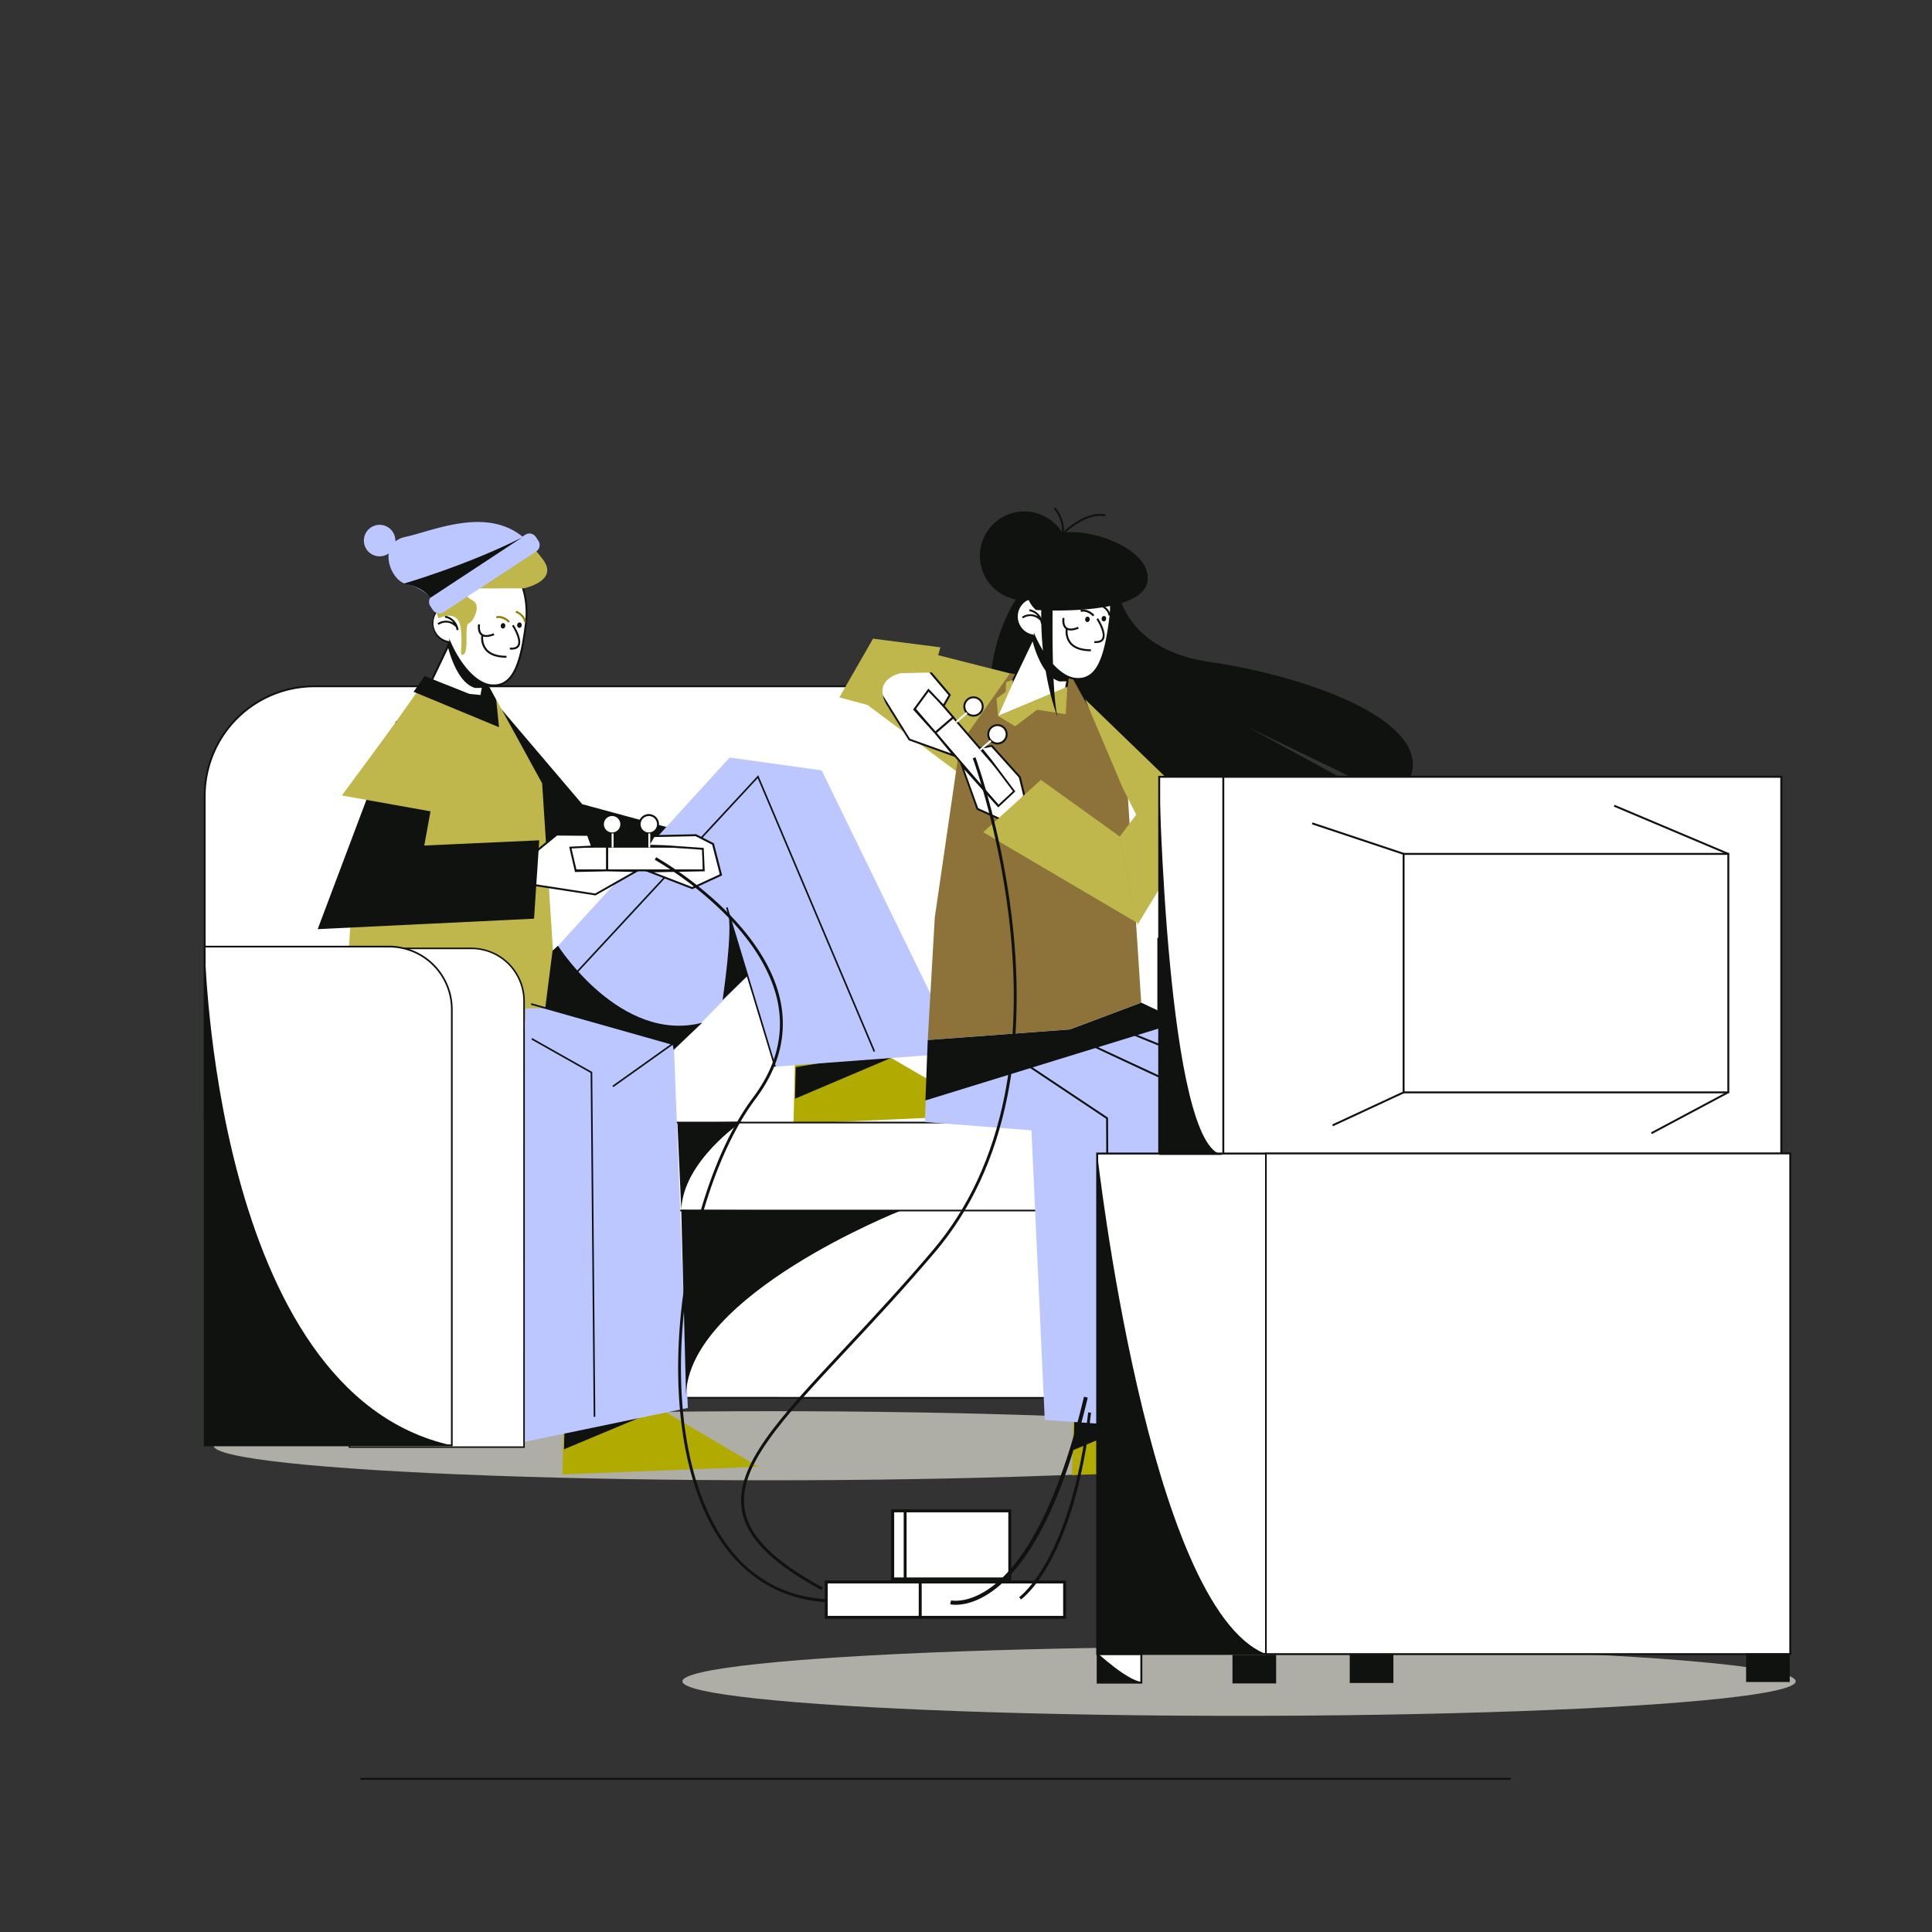 <svg xmlns="http://www.w3.org/2000/svg" viewBox="0 0 1000 1000"><rect x="0" y="0" width="1000" height="1000" fill="#333333" stroke="none"/><title>Artboard 24</title><g id="Capa_1" data-name="Capa 1"><rect x="105.96" y="355.24" width="532.85" height="278.3" rx="56.69" fill="#fff"/><path d="M582.12,634H162.65a57.23,57.23,0,0,1-57.16-57.17V411.93a57.22,57.22,0,0,1,57.16-57.16H582.12a57.22,57.22,0,0,1,57.16,57.16V576.85A57.23,57.23,0,0,1,582.12,634ZM162.65,355.71a56.28,56.28,0,0,0-56.22,56.22V576.85a56.28,56.28,0,0,0,56.22,56.22H582.12a56.28,56.28,0,0,0,56.21-56.22V411.93a56.28,56.28,0,0,0-56.21-56.22Z" fill="#10120f"/><polygon points="360.81 432.36 301.36 416.24 254.62 361.31 248.39 406.63 285.07 446.94 361.61 452.37 360.81 432.36" fill="#10120f"/><polygon points="288.19 522.33 251.35 536.19 177.7 541.67 181.35 478.21 194.38 388.63 212.7 362.62 220.22 351.95 224.01 352.27 252.82 354.71 280.61 405.46 288.19 522.33" fill="#c0b74c"/><ellipse cx="641.33" cy="870.24" rx="288.12" ry="17.88" fill="#aeaea7"/><ellipse cx="398.73" cy="748.31" rx="288.12" ry="17.88" fill="#aeaea7"/><path d="M764.18,745.32H674V486.4h63.5a27.7,27.7,0,0,1,27.67,27.66Zm-89.38-.78h88.61l1-230.48a26.91,26.91,0,0,0-26.89-26.88H674.8Z" fill="#10120f"/><path d="M763.8,744.93H674.41V486.79h63.11a27.27,27.27,0,0,1,27.28,27.27Z" fill="#10120f"/><path d="M726.39,744H599.51V485.88H695a32.44,32.44,0,0,1,32.44,32.44Z" fill="#fff"/><path d="M726.85,744.49H599.05V485.42H695a32.93,32.93,0,0,1,32.9,32.9ZM600,743.56H725.93l1-225.24a32,32,0,0,0-32-32H600Z" fill="#10120f"/><polygon points="599.93 723.79 599.51 744.03 726.13 723.57 599.93 723.79" fill="#10120f"/><polygon points="555.94 723.44 554.84 763.53 656.22 759.49 591.76 721.54 555.94 723.44" fill="#b1aa00"/><polygon points="556.13 734.14 555.67 750.51 605.27 729.74 601.41 726.98 556.13 734.14" fill="#10120f"/><path d="M721.55,417.6a159.65,159.65,0,0,1-10.71,13.47l-29.56-22.54,28.2,24.08c-4.57,5.1-9.62,10.23-14.91,15.12l-.42.39-.43.39-1.18,1.07-41.76-39.06L689,452.73c-24.27,21-51.68,35.61-60.72,20.29-.43-.73-.86-1.48-1.27-2.25-.17-.31-.34-.62-.5-.93s-.34-.63-.5-1c-7.91-15.42-13.09-36.28-20.2-51.61-.07-.17-.15-.33-.23-.5l-.23-.5c-6.46-13.55-14.55-22.44-27.64-18.73-85.54,24.25-71.85-72.27-43.29-97.77,26.94-24,43.63-14.79,42.89-5.92-.31,3.69-1.48,41.41,48.8,48.81s108.7,28.83,105,55.45c-.59,4.27-3.19,9.83-7.22,16L646,376.39l73.15,39.88Z" fill="#10120f"/><path d="M451.88,330.58l74.91,19-28.3,52.27L441,358.89S454.32,329.86,451.88,330.58Z" fill="#c0b74c"/><polygon points="411.63 541.63 410.73 581.72 512.09 577.15 447.43 539.54 411.63 541.63" fill="#b1aa00"/><polygon points="411.87 552.33 411.5 568.7 460.99 547.67 457.11 544.93 411.87 552.33" fill="#10120f"/><polygon points="286.77 491.85 377.65 392.1 425.31 398.75 496.53 544.99 401.11 552.11 386.86 505.11 336.65 556.13 287.88 538.4 286.77 491.85" fill="#bcc7ff"/><rect x="186.54" y="920.23" width="595.32" height="1" fill="#10120f"/><polygon points="726.13 723.57 255.72 723.4 255.72 620.23 726.92 620.15 726.13 723.57" fill="#fff"/><path d="M726.55,724h-.42l-470.84-.17v-104h.42l471.63-.08v.42Zm-470.41-1,469.58.17.77-102.58-470.35.09Z" fill="#10120f"/><rect x="251.5" y="581.05" width="475.14" height="45.56" fill="#fff"/><path d="M727.07,627h-476v-46.4h476Zm-475.14-.85H726.22V581.47H251.93Z" fill="#10120f"/><polygon points="292.19 723.1 291.09 763.18 392.46 759.14 328 721.19 292.19 723.1" fill="#b1aa00"/><polygon points="292.38 733.8 291.92 750.16 341.51 729.39 337.66 726.63 292.38 733.8" fill="#10120f"/><polygon points="271.88 522.02 347.97 519.69 356.02 728.75 270.21 746.58 270.77 583.31 271.88 522.02" fill="#bcc7ff"/><path d="M180.85,490.88H244a27.27,27.27,0,0,1,27.27,27.27V749a0,0,0,0,1,0,0H180.85a0,0,0,0,1,0,0V490.88A0,0,0,0,1,180.85,490.88Z" fill="#fff"/><path d="M271.63,749.42H180.47V490.49H244a27.69,27.69,0,0,1,27.66,27.66Zm-90.39-.78h89.61V518.15A26.91,26.91,0,0,0,244,491.27H181.24Z" fill="#10120f"/><path d="M106,490H201.4a32.44,32.44,0,0,1,32.44,32.44V748.12a0,0,0,0,1,0,0H106a0,0,0,0,1,0,0V490A0,0,0,0,1,106,490Z" fill="#fff"/><path d="M234.3,748.58H105.5V489.51h95.9a32.94,32.94,0,0,1,32.9,32.9Zm-127.88-.92h127V522.41a32,32,0,0,0-32-32h-95Z" fill="#10120f"/><polygon points="317.46 562.69 316.97 562 347.13 540.53 274.8 520.09 275.03 519.27 349.05 540.19 317.46 562.69" fill="#10120f"/><rect x="388.22" y="467.88" width="0.84" height="86.08" transform="translate(-131.32 134.46) rotate(-16.84)" fill="#10120f"/><polygon points="452.19 544.43 392.19 402.78 290.76 512.25 290.14 511.68 392.46 401.25 392.71 401.86 452.96 544.1 452.19 544.43" fill="#10120f"/><polygon points="307.29 733.33 305.71 555.35 275.03 538.05 275.44 537.31 306.55 554.86 306.55 555.1 308.13 733.33 307.29 733.33" fill="#10120f"/><path d="M288.8,489.52s32.37,50.86,74.69,39.83l-14.8,14-.6-2.95-65.85-18.87L286,492.07Z" fill="#10120f"/><path d="M374,517.62s5.56-36.83,2.78-45.17l10.09,32.66Z" fill="#10120f"/><path d="M352.63,626.18l113.2.62S356.34,670.1,355.1,722.06Z" fill="#10120f"/><path d="M106,490s3.89,231,127.88,258.14H106Z" fill="#10120f"/><path d="M383.93,580.59s-30.36,20.42-31.3,45.59l-2-45.08Z" fill="#10120f"/><rect x="281.68" y="438.24" width="32.58" height="12.25" fill="#fff"/><path d="M314.76,451H281.17V437.74h33.59Zm-32.57-1h31.56V438.75H282.19Z" fill="#10120f"/><rect x="314.26" y="438.25" width="50.03" height="12.24" transform="translate(678.54 888.75) rotate(180)" fill="#fff"/><path d="M364.79,451h-51V437.75h51Zm-50-1h49V438.75h-49Z" fill="#10120f"/><polygon points="277.44 440.71 288.14 431.98 304.28 432.12 306.44 438.17 295.18 438.74 298 450.84 314.26 450.5 329.53 450.84 308.13 462.95 275.19 457.88 277.44 440.71" fill="#fff"/><path d="M308.23,463.47l-33.6-5.17L277,440.45l11-9,16.66.14,2.51,7-11.34.57,2.59,11.12,15.86-.33,17.1.38Zm-32.48-6,32.29,5L327.7,451.3l-13.45-.3-16.65.35-3-13.08,11.19-.56-1.82-5.09-15.61-.14L277.91,441Z" fill="#10120f"/><polygon points="343.97 437.99 335.54 437.73 338.42 432.76 360.15 432.3 369.04 436.85 373.15 452.81 358.3 459.69 335.86 451.03 364.29 450.5 363.8 439.36 343.97 437.99" fill="#fff"/><path d="M358.31,460.23l-25-9.65,30.46-.57-.44-10.18L344,438.49l-9.27-.29,3.45-5.93,22.14-.48,9.2,4.72,4.26,16.58Zm-19.89-8.75,19.86,7.66,14.28-6.61-3.94-15.33L360,432.8l-21.33.45-2.32,4,7.61.23,20.28,1.4.53,12.1Z" fill="#10120f"/><polygon points="220.84 357.6 231.99 334.27 250.01 355.17 249.34 360.73 220.84 357.6" fill="#fff"/><path d="M249.64,362.47l-29.58-4.4,11.81-24.71L250.54,355Zm-28-5.34,27.06,2.6.81-4.41-17.38-20.14Z" fill="#10120f"/><path d="M272.18,322.88c-2.26,18.09-5.59,33.37-18.38,31.77s-27.57-27.49-25.31-45.57,11.83-23.43,24.62-21.83S274.44,304.8,272.18,322.88Z" fill="#fff"/><path d="M258.86,354.82a12.58,12.58,0,0,1-5.12.33c-13.34-1.67-28-28-25.74-46.13,1.09-8.72,4-15,8.54-18.63,4.13-3.28,9.72-4.5,16.63-3.64,6.36.8,11.88,5,15.56,11.9s5,15.45,3.94,24.3h0C270.82,337.75,268.17,352.15,258.86,354.82Zm-16-66.52a16.11,16.11,0,0,0-5.66,2.87c-4.37,3.48-7.12,9.52-8.18,18-2.17,17.35,12.24,43.43,24.87,45,11.39,1.42,15.27-10.94,17.82-31.34h0c1.08-8.64-.28-17.06-3.83-23.7s-8.78-10.62-14.8-11.38A25.52,25.52,0,0,0,242.83,288.3Z" fill="#10120f"/><path d="M266.63,336a7.81,7.81,0,0,1-2.74.21l.07-1c2,.15,3.35-.28,3.93-1.27,1.44-2.46-1.58-8.07-2.87-10l.83-.55c.21.31,4.95,7.59,2.9,11.09A3.45,3.45,0,0,1,266.63,336Z" fill="#10120f"/><ellipse cx="260.35" cy="323.91" rx="1.39" ry="1.19" transform="translate(-93.36 542.05) rotate(-82.87)" fill="#10120f"/><path d="M232.45,332.36h0a10,10,0,0,1-8.69-11.18h0a10,10,0,0,1,11.18-8.69h0" fill="#fff"/><path d="M232.39,332.86A10.52,10.52,0,0,1,235,312l-.13,1a9.51,9.51,0,0,0-2.36,18.87Z" fill="#10120f"/><path d="M237.34,326.06l-1,.16a9,9,0,0,0-.44-1.7c-4.52-4.3-8.68-1.23-8.86-1.09l-.6-.8a7.71,7.71,0,0,1,8.29-.27,7.2,7.2,0,0,0-4.45-2.67l.11-1A8.51,8.51,0,0,1,237.34,326.06Z" fill="#10120f"/><path d="M263.19,322.31s-2.77-3.14-6.2-2.29l-.24-1c4-1,7.07,2.46,7.2,2.61Z" fill="#8b8000"/><ellipse cx="268.87" cy="323.57" rx="1.39" ry="1.19" transform="translate(-85.57 550.2) rotate(-82.87)" fill="#10120f"/><path d="M272.28,321.83l-1,.14c-.48-3.5-4.38-4.9-4.42-4.91l.32-.95C267.38,316.18,271.71,317.72,272.28,321.83Z" fill="#8b8000"/><path d="M231.5,333.39s4.1,19.82,14.46,22.71l4-.07,1.1-2a25.07,25.07,0,0,1-10.64-8.93s-6.95-8.8-7.59-12.48Z" fill="#10120f"/><path d="M262.15,340.44c-5.12,0-8.83-1.32-11-3.94a9.91,9.91,0,0,1-2-7.62l1,.18a9,9,0,0,0,1.8,6.8c2,2.38,5.42,3.58,10.23,3.58Z" fill="#10120f"/><path d="M254.28,329.28c-2.34.67-4.13.52-5.33-.47-2.17-1.78-1.5-5.54-1.47-5.7l1,.18s-.59,3.34,1.13,4.75c1.15.95,3.14.87,5.9-.23l.37.93A15.61,15.61,0,0,1,254.28,329.28Z" fill="#10120f"/><path d="M227,320.07s9.69-5.1,11.33,4.32-1.23,16.08,1.65,14.32.21-15.3,2.68-16.09,6.6-9.41,2.06-11.77-5.56-6.27-1.44-6.27l27.81-.06s18.15-3.67,10.12-14.65-15.46-15.7-21.65-13.73,7.42,4.12,4.33,5.49-12.36-7.46-16.07-5.89-4.13,4.12-2.48,6.08S212.13,284.37,227,320.07Z" fill="#c0b74c"/><polygon points="258.29 376.41 214.07 358.06 219.81 349.94 249.29 361.69 249.8 353.35 252.58 354.34 256.87 362.31 258.29 376.41" fill="#10120f"/><polygon points="279.12 434.94 219.61 437.64 230.43 378.13 205 373.26 164.43 480.92 276.42 475.51 279.12 434.94" fill="#10120f"/><polygon points="212.77 363.17 176.94 411.74 234.93 422.11 232.57 374.49 212.77 363.17" fill="#c0b74c"/><path d="M427.33,829.27c-27.76-1.85-49.27-17.74-62.22-45.94-28.77-62.67-10-169,24.69-215.28,12-16,16.26-32.78,12.65-49.85-2.57-12.14-10.74-31.1-35.1-52.52A187.22,187.22,0,0,0,338.91,445l.73-1.31a190.2,190.2,0,0,1,28.67,20.82c13.63,12,30.86,30.95,35.6,53.34,3.7,17.52-.64,34.7-12.92,51.07-34.46,45.95-53.08,151.54-24.52,213.75,12.88,28.08,33.4,43.24,61,45.08Z" fill="#10120f"/><circle cx="316.83" cy="426.63" r="4.75" fill="#fff"/><path d="M316.83,431.88a5.26,5.26,0,1,1,3.72-1.54A5.25,5.25,0,0,1,316.83,431.88Zm0-9.5a4.25,4.25,0,1,0,3,1.24A4.22,4.22,0,0,0,316.83,422.38Z" fill="#10120f"/><rect x="316.58" y="431.38" width="1" height="7.25" fill="#fff"/><circle cx="335.83" cy="426.63" r="4.75" fill="#fff"/><path d="M335.83,431.88a5.26,5.26,0,1,1,3.72-1.54A5.25,5.25,0,0,1,335.83,431.88Zm0-9.5a4.25,4.25,0,1,0,3,1.24A4.22,4.22,0,0,0,335.83,422.38Z" fill="#10120f"/><rect x="335.58" y="431.38" width="1" height="7.25" fill="#fff"/><path d="M277.5,285.45l-47.94,31.42a4,4,0,0,1-5.49-1.14l-1.33-2A4,4,0,0,1,223,309c-2.49-2.13-7.18-5.56-12.79-6.75-5.26-1.12-9.95-9.17-9-15.8a8.15,8.15,0,1,1,3.43-6.64c0,.14,0,.28,0,.42a12.23,12.23,0,0,1,5.15-2.32c14.43-3.13,41.51-15.59,60.63-.17l1.45-.95a4,4,0,0,1,5.49,1.15l1.33,2A4,4,0,0,1,277.5,285.45Z" fill="#bcc7ff"/><path d="M270.22,278.18l-47.36,31.17s-4.1-6-14.15-7.18C208.71,302.17,241.93,292.54,270.22,278.18Z" fill="#10120f"/><polygon points="496.88 385.28 483.84 474.86 480.2 538.32 553.84 532.84 590.69 518.98 583.11 402.1 555.32 351.35 522.71 348.6 496.88 385.28" fill="#8d7339"/><rect x="461.84" y="356.84" width="32.58" height="12.25" transform="translate(441.07 -236.18) rotate(49.26)" fill="#fff"/><path d="M484.07,380l-21.92-25.45,10.05-8.66,21.92,25.45Zm-20.49-25.34,20.6,23.91,8.51-7.33-20.6-23.92Z" fill="#10120f"/><rect x="480.07" y="388.14" width="50.03" height="12.24" transform="translate(536.03 1034.27) rotate(-130.74)" fill="#fff"/><path d="M516.72,417.92l-33.3-38.66,10-8.65,33.3,38.66Zm-31.89-38.56,32,37.15,8.51-7.34-32-37.15Z" fill="#10120f"/><polygon points="467.51 345.03 481.11 347.44 491.53 359.75 488.36 365.35 480.58 357.18 473.25 367.21 484.12 379.31 493.83 391.1 470.69 382.79 453.03 354.53 467.51 345.03" fill="#fff"/><path d="M495.37,392.19l-25-9-.09-.15-17.92-28.68,15.06-9.88,14,2.48,10.77,12.72-3.68,6.48L480.63,358l-6.74,9.22L484.49,379ZM471,382.38,492.29,390l-8.55-10.39L472.6,367.25l7.93-10.85,7.73,8.11,2.67-4.7L480.84,347.9l-13.22-2.34-13.9,9.12Z" fill="#10120f"/><polygon points="512.99 393.66 507.68 387.1 513.33 386.04 527.87 402.2 530.22 411.91 520.81 425.44 505.9 418.67 497.81 396.02 516.77 417.21 524.89 409.58 512.99 393.66" fill="#fff"/><path d="M521,426.06l-15.48-7-9-25.25,20.33,22.71,7.42-7L512.59,394l-5.82-7.21,6.74-1.26L528.32,402,530.76,412ZM506.3,418.3l14.33,6.51,9-13-2.27-9.37-14.26-15.86-4.55.85,4.79,5.93,12.17,16.28-8.82,8.29-17.6-19.67Z" fill="#10120f"/><polygon points="552.51 351.81 551.84 357.38 549.1 357.08 550.85 356.35 551.2 356.2 551.22 356.13 551.98 351.97 534.61 331.82 524.15 353.71 523.7 353.89 523.54 354.27 523.34 354.25 534.49 330.92 552.51 351.81" fill="#fff"/><path d="M534.37,330l-11.81,24.71.74.11.24-.56.16-.38.45-.18,10.46-21.89L552,352l-.76,4.16,0,.07,0,.18-.32,0-1.75.73-2.82,1.17,5.86.87.89-7.46Z" fill="#10120f"/><polygon points="551.98 351.97 551.22 356.13 551.2 356.2 550.85 356.35 549.1 357.08 546.28 358.25 516.61 370.59 523.3 354.83 523.54 354.27 523.7 353.89 524.15 353.71 534.61 331.82 551.98 351.97" fill="#fff"/><path d="M574.68,319.53c-2.27,18.08-5.59,33.37-18.38,31.77S528.73,323.81,531,305.73s11.83-23.43,24.62-21.83S576.94,301.45,574.68,319.53Z" fill="#fff"/><path d="M561.36,351.47a12.59,12.59,0,0,1-5.12.32c-13.34-1.66-28-28-25.74-46.12,1.09-8.72,4-15,8.54-18.63,4.12-3.28,9.72-4.5,16.63-3.64,6.35.79,11.88,5,15.56,11.9s5,15.45,3.94,24.29h0C573.32,334.4,570.67,348.79,561.36,351.47Zm-16-66.52a16.15,16.15,0,0,0-5.67,2.87c-4.36,3.48-7.12,9.52-8.17,18-2.17,17.35,12.24,43.43,24.87,45,11.39,1.42,15.27-10.93,17.82-31.33h0c1.08-8.64-.28-17.06-3.83-23.7s-8.78-10.63-14.8-11.38A25.52,25.52,0,0,0,545.33,285Z" fill="#10120f"/><path d="M569.13,332.6a8.32,8.32,0,0,1-2.74.21l.07-1c2,.15,3.35-.28,3.93-1.27,1.44-2.46-1.58-8.08-2.87-10l.83-.55c.21.31,4.95,7.59,2.9,11.08A3.42,3.42,0,0,1,569.13,332.6Z" fill="#10120f"/><ellipse cx="562.85" cy="320.56" rx="1.39" ry="1.19" transform="translate(174.92 839.28) rotate(-82.87)" fill="#10120f"/><path d="M535,329h0a10.05,10.05,0,0,1-8.69-11.18h0a10,10,0,0,1,11.18-8.69h0" fill="#fff"/><path d="M534.89,329.5a10.51,10.51,0,0,1,2.61-20.86l-.13,1A9.51,9.51,0,0,0,535,328.51Z" fill="#10120f"/><path d="M539.84,322.71l-1,.16a9,9,0,0,0-.44-1.7c-4.52-4.3-8.68-1.23-8.86-1.09l-.61-.8a7.73,7.73,0,0,1,8.31-.26,7.18,7.18,0,0,0-4.47-2.68l.12-1A8.49,8.49,0,0,1,539.84,322.71Z" fill="#10120f"/><path d="M565.69,319s-2.77-3.14-6.2-2.29l-.24-1c4-1,7.07,2.46,7.19,2.6Z" fill="#10120f"/><ellipse cx="571.37" cy="320.22" rx="1.39" ry="1.19" transform="translate(182.71 847.43) rotate(-82.87)" fill="#10120f"/><path d="M574.78,318.48l-1,.14c-.48-3.5-4.39-4.9-4.43-4.91l.33-.95C569.88,312.83,574.21,314.37,574.78,318.48Z" fill="#10120f"/><path d="M534,330s4.11,19.81,14.47,22.71l4-.07,1.11-2A25.07,25.07,0,0,1,543,341.77s-7-8.81-7.59-12.48Z" fill="#10120f"/><path d="M564.65,337.08c-5.12,0-8.83-1.31-11-3.94a9.88,9.88,0,0,1-2-7.61l1,.18a9.05,9.05,0,0,0,1.79,6.8c2,2.38,5.43,3.58,10.23,3.57Z" fill="#10120f"/><path d="M556.78,325.93c-2.34.67-4.13.51-5.33-.47-2.17-1.79-1.5-5.54-1.47-5.7l1,.18s-.59,3.34,1.13,4.75c1.15.94,3.14.87,5.89-.24l.37.93C557.81,325.6,557.28,325.78,556.78,325.93Z" fill="#10120f"/><circle cx="503.89" cy="365.68" r="4.75" fill="#fff"/><path d="M503.89,370.93h-.39a5.25,5.25,0,1,1,5.63-4.85h0A5.26,5.26,0,0,1,503.89,370.93Zm0-9.5a4.25,4.25,0,1,0,4.25,4.57h0a4.27,4.27,0,0,0-3.93-4.56Z" fill="#10120f"/><rect x="494.08" y="370.84" width="7.25" height="1" transform="translate(-121.75 414.61) rotate(-40.72)" fill="#fff"/><circle cx="516.29" cy="380.08" r="4.75" fill="#fff"/><path d="M516.29,385.33l-.39,0a5.25,5.25,0,0,1-4.85-5.62,5.25,5.25,0,0,1,10.48.78h0A5.27,5.27,0,0,1,516.29,385.33Zm0-9.51a4.25,4.25,0,0,0-4.24,3.94,4.26,4.26,0,0,0,3.92,4.56,4.26,4.26,0,0,0,4.56-3.93h0a4.25,4.25,0,0,0-1-3.09,4.2,4.2,0,0,0-2.91-1.46Z" fill="#10120f"/><rect x="506.48" y="385.23" width="7.25" height="1" transform="translate(-128.14 426.19) rotate(-40.72)" fill="#fff"/><polygon points="508.91 430.74 538.76 403.66 579.46 432.89 588.71 477.73 508.91 430.74" fill="#c0b74c"/><polygon points="561.67 362 623.46 421.71 588.75 478.64 579.46 433.17 588.1 421.69 581.11 407.82 561.67 362" fill="#c0b74c"/><path d="M460.37,367.22c.8,1.16-25.92-6.26-25.92-6.26l17.43-30.38,34.85,4.47-3.57,13-17,.4S449.64,351.58,460.37,367.22Z" fill="#c0b74c"/><polygon points="551.28 356.17 551.2 356.2 551.22 356.13 551.28 356.17" fill="#fff"/><polygon points="516.61 370.59 552.54 355.42 551.59 369.65 536.79 367.37 525.46 375.94 516.61 370.59" fill="#c0b74c"/><polygon points="524.16 351.92 520.73 353.11 520.58 358.03 515.81 361.61 516.61 370.59 524.32 353.47 524.16 351.92" fill="#c0b74c"/><polyline points="719.12 416.27 720.03 416.77 720.95 417.27 721.55 417.6" fill="none"/><path d="M593.93,300.83C592,314.71,560.47,316.12,544.82,316c-.15,16.5,0,43.44,2.5,55.05-3.19-8.77-8.73-28-8.38-55.2-1.78-.07-2.8-.14-2.8-.14a16,16,0,0,1-3.68-5.1,23,23,0,1,1,17.35-34.89C566.08,273.36,596.17,284.71,593.93,300.83Z" fill="#10120f"/><path d="M547.53,279.56l-.76-.65a51.89,51.89,0,0,1,7.94-7.16c6.24-4.54,12.27-6.46,17.43-5.55l-.18,1C560.11,265.09,547.65,279.42,547.53,279.56Z" fill="#10120f"/><path d="M555.21,284.76,549,278.92l.1-.3a16.38,16.38,0,0,0-3.68-15.26l.75-.66a17.51,17.51,0,0,1,4,15.93l5.77,5.4Z" fill="#10120f"/><polygon points="480.2 538.32 478.75 580.76 533.88 585.07 540.77 734.96 626.92 740.99 626.06 572.15 553.84 532.84 480.2 538.32" fill="#bcc7ff"/><polygon points="590.69 518.98 675.16 559.23 626.92 680.69 622.61 575.6 553.84 532.84 590.69 518.98" fill="#bcc7ff"/><polygon points="480.2 538.32 553.84 532.84 590.69 518.98 611.43 528.75 478.99 569.59 480.2 538.32" fill="#10120f"/><polygon points="626.55 741.81 617.86 566.16 554.83 536.79 555.25 535.89 618.83 565.51 618.85 565.81 627.55 741.76 626.55 741.81" fill="#10120f"/><polygon points="573.24 734.9 572.52 579.05 510.16 537.47 510.71 536.64 573.52 578.52 573.52 578.78 574.24 734.89 573.24 734.9" fill="#10120f"/><polygon points="621.67 620.02 620.78 619.57 650.03 561.78 580.03 533.2 580.4 532.28 651.41 561.26 621.67 620.02" fill="#10120f"/><rect x="427.67" y="818.82" width="48.65" height="18.3" fill="#fff"/><path d="M477.08,837.88H426.92V818.07h50.16Zm-48.65-1.51h47.13V819.58H428.43Z" fill="#10120f"/><rect x="476.32" y="818.84" width="74.7" height="18.28" transform="translate(1027.35 1655.96) rotate(180)" fill="#fff"/><path d="M551.77,837.87h-76.2V818.09h76.2Zm-74.7-1.5h73.21V819.59H477.07Z" fill="#10120f"/><rect x="462.07" y="782.03" width="60.59" height="35.18" fill="#fff"/><path d="M523.41,818h-62.1V781.27h62.1Zm-60.58-1.51H521.9V782.78H462.83Z" fill="#10120f"/><rect x="462.07" y="782.03" width="6.44" height="35.18" fill="#fff"/><path d="M469.26,818h-7.95V781.27h7.95Zm-6.43-1.51h4.92V782.78h-4.92Z" fill="#10120f"/><path d="M494.71,830.63a13.15,13.15,0,0,1-2.9-.26l.46-2c.11,0,10.44,2.26,24-9.42,22.88-19.75,37-63.1,44.8-96l1.94.46c-16.06,67.69-37.2,92.81-52.11,102C503.72,829.83,498,830.63,494.71,830.63Z" fill="#10120f"/><path d="M528.41,827.89l-.85-1.23c.27-.19,27-19.55,35.68-95.61l1.48.17C555.91,808.08,529.53,827.12,528.41,827.89Z" fill="#10120f"/><rect x="568.04" y="856.26" width="22.91" height="14.73" fill="#fff"/><path d="M568.16,855.73s15.37,14.12,22.59,14.79H568.16Z" fill="#10120f"/><rect x="600.01" y="402.08" width="321.98" height="195.71" fill="#fff"/><path d="M631.12,597.28l.51.18a2.47,2.47,0,0,0,.36.11l.35.08a1.86,1.86,0,0,0,.34.06.07.07,0,0,0,.06,0,3.11,3.11,0,0,0,.44.06v-.21h27.19v-.29ZM599.5,401.57V598.28h323V401.57Zm322,195.71h-321V402.57h321Zm-290.36,0,.51.18a2.47,2.47,0,0,0,.36.11l.35.08a1.86,1.86,0,0,0,.34.06.07.07,0,0,0,.06,0,3.11,3.11,0,0,0,.44.06v-.21h27.19v-.29Z" fill="#10120f"/><rect x="633.18" y="402.08" width="288.81" height="195.71" fill="#fff"/><path d="M632.68,401.57V598.28h289.8V401.57Zm288.8,195.71H633.68V402.57h287.8Z" fill="#10120f"/><rect x="726.51" y="441.98" width="168.07" height="123.42" fill="#fff"/><path d="M726,441.48V565.91H895.08V441.48Zm1,1H894.08V564.91H727Z" fill="#10120f"/><line x1="726.51" y1="565.41" x2="689.75" y2="582.48" fill="none"/><polygon points="689.96 582.93 689.54 582.02 726.3 564.96 726.72 565.86 689.96 582.93" fill="#10120f"/><line x1="894.15" y1="565.62" x2="854.76" y2="586.63" fill="none"/><rect x="852.13" y="575.63" width="44.64" height="1" transform="translate(-168.23 479.17) rotate(-28.07)" fill="#10120f"/><rect x="567.9" y="597.07" width="358.69" height="259.06" fill="#fff"/><path d="M567.4,596.57v260H927.09v-260Zm1,259v-258H926.09v258Z" fill="#10120f"/><rect x="655.22" y="597.07" width="271.37" height="259.06" fill="#fff"/><path d="M654.79,596.63V856.56H927V596.63Zm.87,259.06V597.5H926.15V855.69Z" fill="#10120f"/><rect x="698.62" y="856.31" width="22.59" height="14.8" fill="#10120f"/><rect x="903.78" y="855.8" width="22.59" height="14.8" fill="#10120f"/><rect x="637.93" y="856.54" width="22.59" height="14.8" fill="#10120f"/><path d="M567.9,597.07s26.17,235,87.32,259.06H567.9Z" fill="#10120f"/><path d="M600,402.08s3.8,193.24,33.17,195.7H600Z" fill="#10120f"/><line x1="679.24" y1="426.23" x2="726.51" y2="441.98" fill="none"/><rect x="702.38" y="409.19" width="1" height="49.83" transform="translate(68.78 963.64) rotate(-71.57)" fill="#10120f"/><line x1="835.49" y1="417.04" x2="894.58" y2="441.98" fill="none"/><rect x="864.54" y="397.44" width="1" height="64.14" transform="translate(132.88 1059.36) rotate(-67.11)" fill="#10120f"/><path d="M567.66,855.62v15.8h23.59v-15.8Zm22.59,14.8H568.66v-13.8h21.59Z" fill="#10120f"/><path d="M425.13,823c-25.72-13.89-38.8-27-41.15-41.4-3.75-22.92,19.06-47.34,53.58-84.29C451.28,682.64,466.82,666,483,646.92c18.21-21.51,30.62-48.25,36.9-79.48,5-25,6.14-53,3.32-83.05-4.8-51.27-19.57-91.51-19.72-91.91l1.4-.52c.15.41,15,40.8,19.81,92.26,2.83,30.23,1.71,58.32-3.34,83.49-6.33,31.49-18.85,58.47-37.23,80.17-16.18,19.11-31.74,35.77-45.47,50.47-34.22,36.63-56.83,60.83-53.19,83,2.26,13.86,15.1,26.68,40.38,40.32Z" fill="#10120f"/></g></svg>